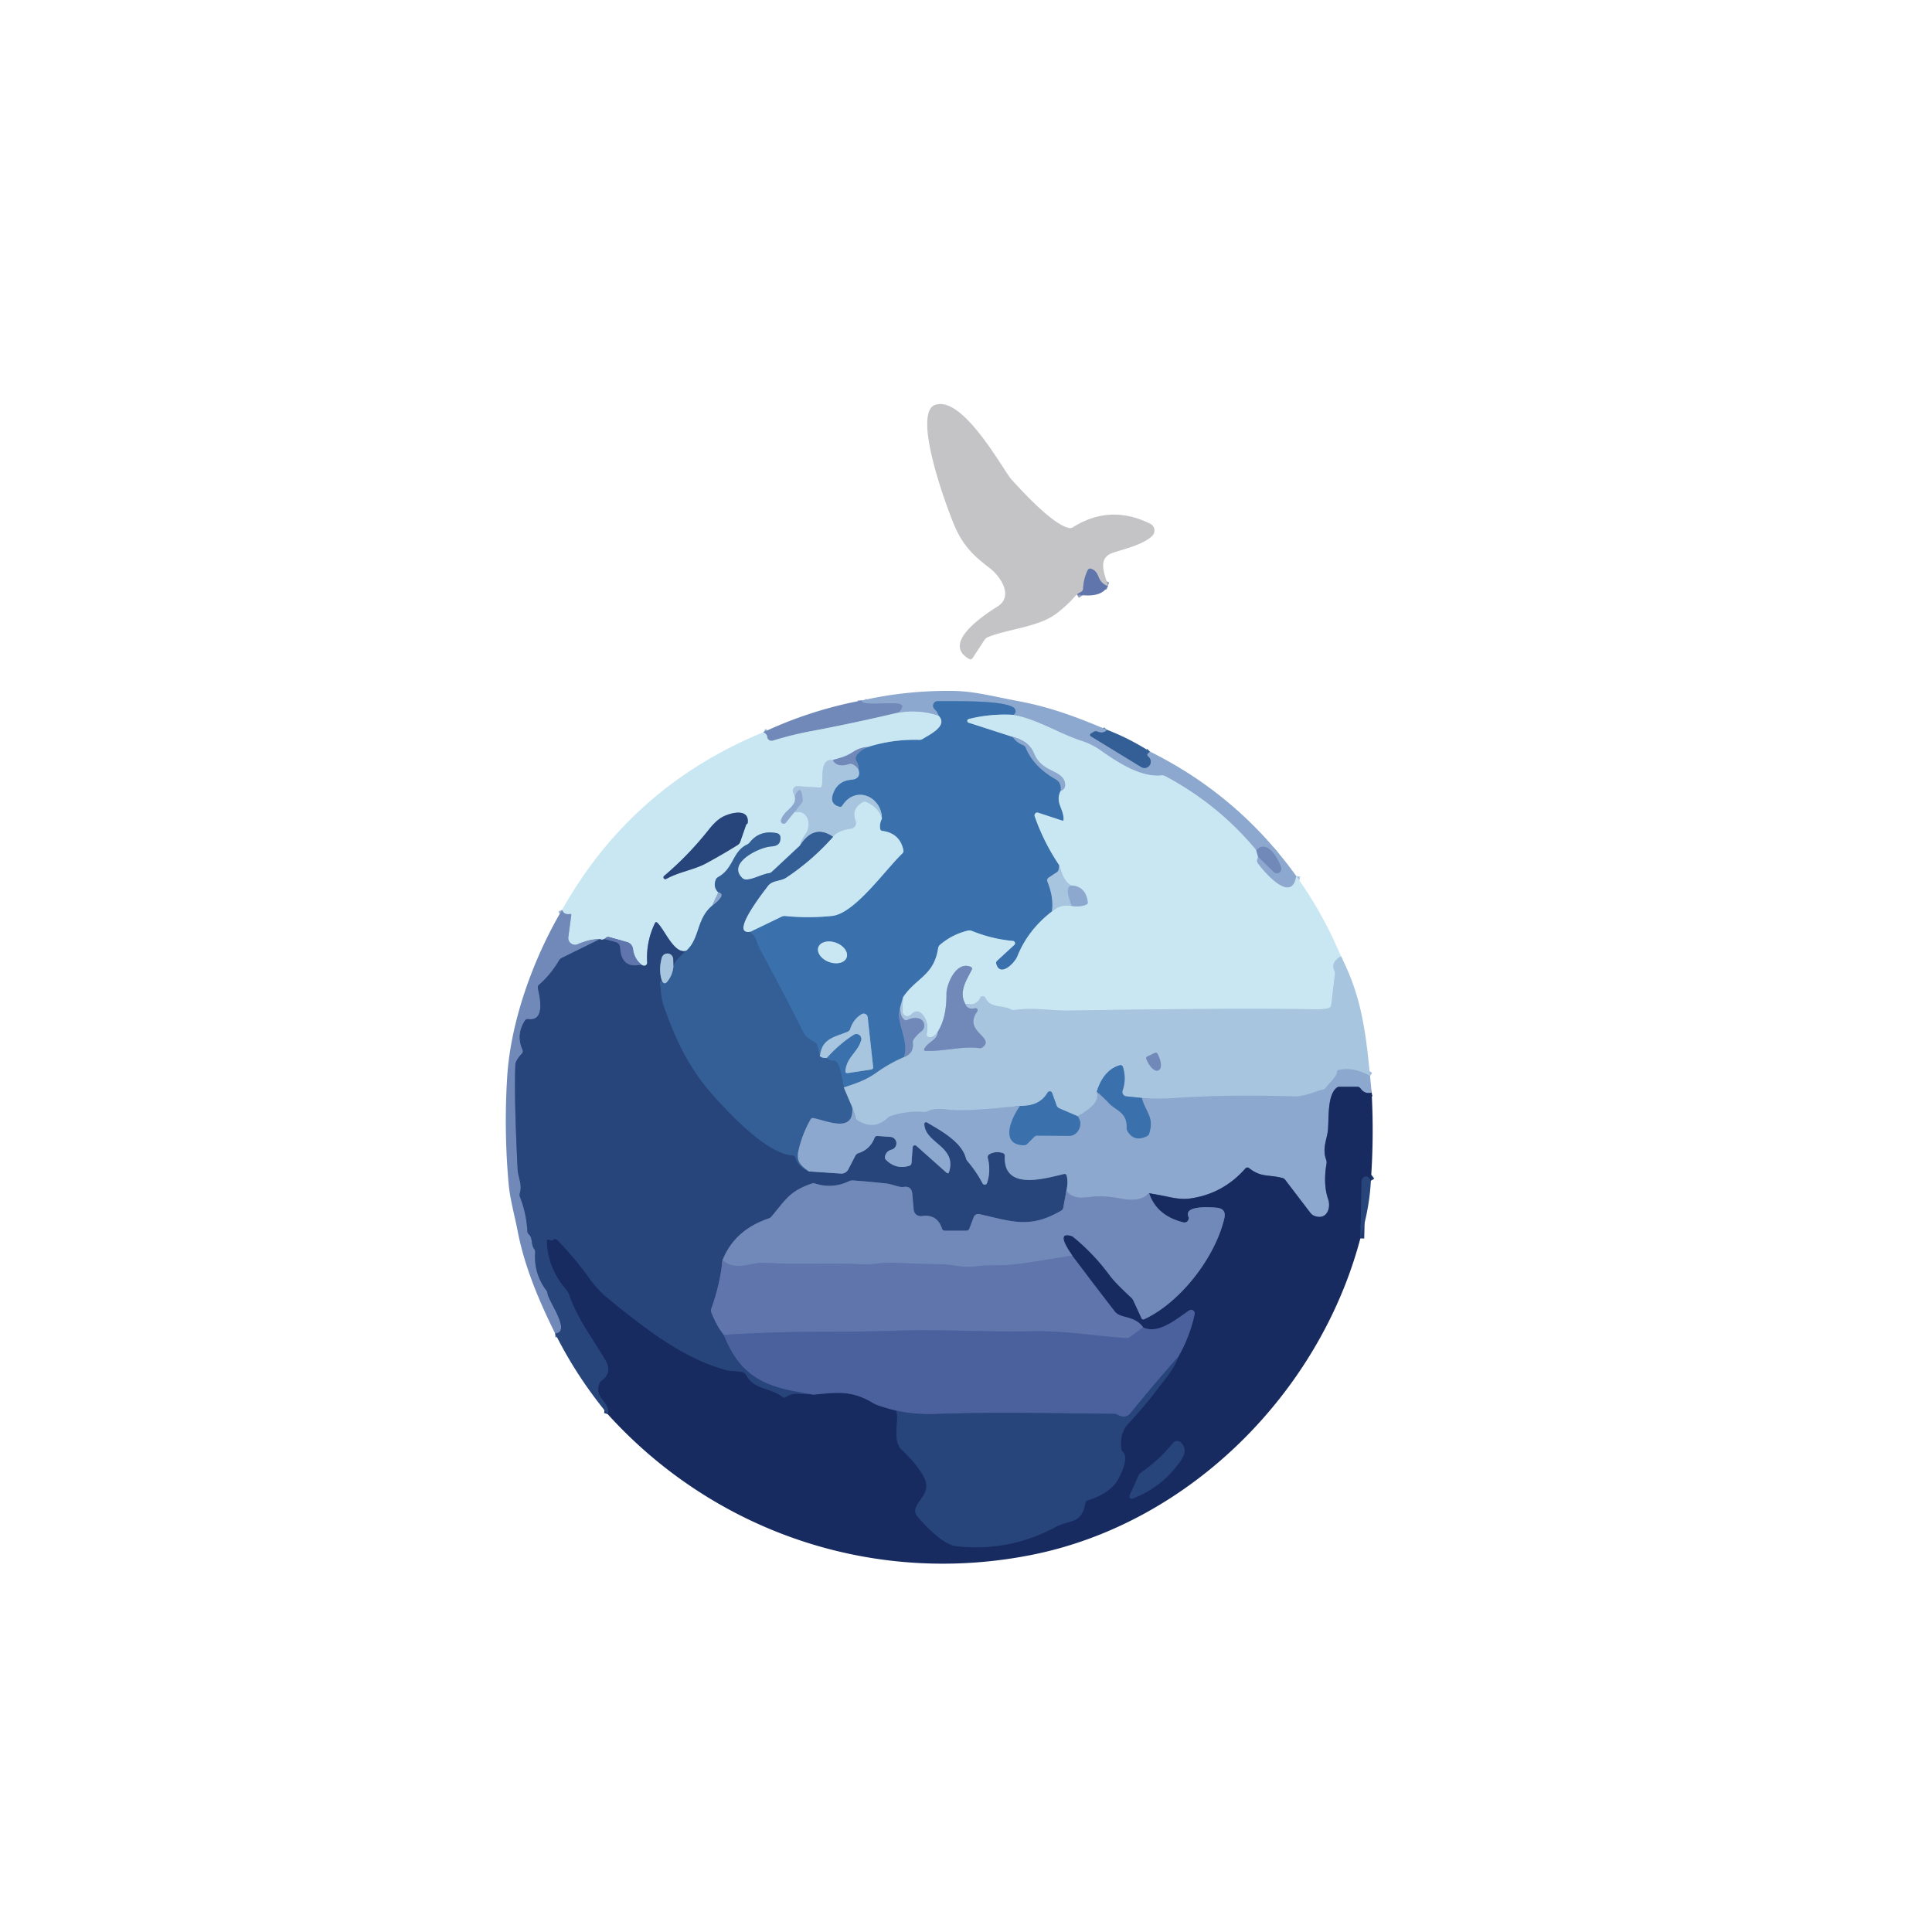 <?xml version="1.0" encoding="UTF-8" standalone="no"?>
<!DOCTYPE svg PUBLIC "-//W3C//DTD SVG 1.1//EN" "http://www.w3.org/Graphics/SVG/1.1/DTD/svg11.dtd">
<svg xmlns="http://www.w3.org/2000/svg" version="1.1" viewBox="0.00 0.00 500.00 500.00">
<g stroke-width="2.00" fill="none" stroke-linecap="butt">
<path stroke="#929db9" vector-effect="non-scaling-stroke" d="
  M 286.72 151.68
  C 283.58 150.54 284.89 148.07 282.36 147.19
  A 0.71 0.70 -67.9 0 0 281.50 147.56
  Q 280.41 149.84 280.31 152.35
  A 0.98 0.97 -13.9 0 1 279.82 153.16
  L 278.67 153.83"
/>
<path stroke="#6084b2" vector-effect="non-scaling-stroke" d="
  M 286.49 188.87
  Q 285.58 189.97 284.03 189.34
  Q 283.52 189.13 283.04 189.42
  L 282.45 189.77
  Q 281.75 190.19 282.44 190.62
  L 295.35 198.51
  A 1.63 1.62 83.2 0 0 297.34 195.97
  L 297.08 195.71
  Q 296.71 195.33 297.09 194.97
  L 297.59 194.50"
/>
<path stroke="#abc8e0" vector-effect="non-scaling-stroke" d="
  M 335.47 226.72
  C 334.36 233.96 327.32 225.96 325.49 223.38
  Q 325.21 222.99 325.34 222.54
  L 325.58 221.71"
/>
<path stroke="#7f99c4" vector-effect="non-scaling-stroke" d="
  M 325.58 221.71
  L 329.65 225.66
  A 1.16 1.16 0.0 0 0 331.56 224.45
  C 330.84 222.36 328.00 217.02 325.10 220.02"
/>
<path stroke="#abc8e0" vector-effect="non-scaling-stroke" d="
  M 325.10 220.02
  Q 315.32 208.20 301.54 200.86
  Q 301.10 200.63 300.60 200.68
  C 295.20 201.26 289.10 197.21 284.83 194.20
  Q 282.61 192.63 280.07 191.80
  C 273.80 189.76 268.75 186.25 262.22 185.00"
/>
<path stroke="#648dbd" vector-effect="non-scaling-stroke" d="
  M 262.22 185.00
  C 263.08 184.60 262.98 183.48 262.18 183.02
  C 258.89 181.15 246.96 181.53 242.69 181.46
  A 1.18 1.18 0.0 0 0 241.84 183.48
  Q 242.59 184.23 242.96 185.29"
/>
<path stroke="#abc8e0" vector-effect="non-scaling-stroke" d="
  M 242.96 185.29
  Q 238.24 183.60 232.45 184.44"
/>
<path stroke="#7f99c4" vector-effect="non-scaling-stroke" d="
  M 232.45 184.44
  Q 233.21 183.86 233.45 183.06
  Q 233.61 182.54 233.11 182.30
  C 231.26 181.42 223.01 182.93 223.00 181.28"
/>
<path stroke="#9db8d6" vector-effect="non-scaling-stroke" d="
  M 232.45 184.44
  C 224.86 186.20 217.92 187.73 209.64 189.28
  Q 205.06 190.14 200.01 191.68
  A 1.15 1.15 0.0 0 1 198.53 190.62
  Q 198.51 190.09 197.57 189.49"
/>
<path stroke="#9db8d6" vector-effect="non-scaling-stroke" d="
  M 325.10 220.02
  L 325.58 221.71"
/>
<path stroke="#b8d6e9" vector-effect="non-scaling-stroke" d="
  M 347.03 247.47
  Q 344.35 249.05 345.32 251.17
  Q 345.53 251.63 345.47 252.12
  L 344.50 260.16
  A 0.83 0.82 -6.3 0 1 343.95 260.84
  Q 342.81 261.24 340.50 261.20
  Q 318.04 260.85 276.50 261.53
  C 272.57 261.60 267.38 260.67 262.57 261.38
  A 1.60 1.60 0.0 0 1 261.62 261.22
  C 259.27 260.04 256.33 260.99 255.03 258.25
  A 0.76 0.76 0.0 0 0 253.65 258.26
  Q 252.64 260.43 249.80 259.77"
/>
<path stroke="#9db8d6" vector-effect="non-scaling-stroke" d="
  M 249.80 259.77
  C 248.08 256.64 250.14 253.69 251.49 250.98
  Q 251.75 250.45 251.22 250.22
  C 247.44 248.60 244.92 254.76 244.94 257.23
  Q 244.99 263.35 242.72 266.95"
/>
<path stroke="#b8d6e9" vector-effect="non-scaling-stroke" d="
  M 242.72 266.95
  Q 241.56 268.85 240.21 268.33
  A 0.63 0.62 -73.3 0 1 239.83 267.61
  Q 240.35 265.29 239.27 263.28
  C 238.47 261.79 237.06 261.12 235.80 262.55
  A 1.31 1.31 0.0 0 1 233.51 261.61
  L 233.68 258.14"
/>
<path stroke="#b8d6e9" vector-effect="non-scaling-stroke" d="
  M 272.24 235.89
  Q 274.28 234.01 277.29 234.44"
/>
<path stroke="#abc8e0" vector-effect="non-scaling-stroke" d="
  M 277.29 234.44
  Q 279.34 234.83 281.08 234.14
  Q 281.58 233.94 281.51 233.41
  Q 280.94 229.28 277.15 229.16"
/>
<path stroke="#b8d6e9" vector-effect="non-scaling-stroke" d="
  M 277.15 229.16
  Q 275.18 227.92 274.13 223.91"
/>
<path stroke="#abc8e0" vector-effect="non-scaling-stroke" d="
  M 274.50 204.69
  Q 275.82 204.10 275.64 202.82
  C 275.13 199.09 269.61 200.05 267.66 195.07
  Q 266.40 191.84 262.12 190.72"
/>
<path stroke="#82accf" vector-effect="non-scaling-stroke" d="
  M 262.22 185.00
  Q 256.28 184.68 250.72 186.08
  A 0.49 0.49 0.0 0 0 250.69 187.03
  L 262.12 190.72"
/>
<path stroke="#648dbd" vector-effect="non-scaling-stroke" d="
  M 262.12 190.72
  Q 262.97 192.09 264.79 192.85
  A 1.26 1.26 0.0 0 1 265.47 193.53
  Q 267.50 198.41 273.22 201.69
  Q 274.78 202.58 274.50 204.69"
/>
<path stroke="#82accf" vector-effect="non-scaling-stroke" d="
  M 274.50 204.69
  C 272.98 207.67 275.34 209.29 275.25 212.12
  Q 275.23 212.48 274.89 212.37
  L 268.68 210.33
  A 0.72 0.72 0.0 0 0 267.78 211.25
  Q 270.13 217.99 274.13 223.91"
/>
<path stroke="#719bc6" vector-effect="non-scaling-stroke" d="
  M 274.13 223.91
  L 274.00 224.93
  Q 273.94 225.45 273.50 225.74
  L 271.38 227.15
  A 0.82 0.82 0.0 0 0 271.07 228.14
  Q 272.77 232.34 272.24 235.89"
/>
<path stroke="#82accf" vector-effect="non-scaling-stroke" d="
  M 272.24 235.89
  Q 266.06 240.66 263.33 247.41
  C 262.49 249.49 258.76 252.92 257.82 249.44
  Q 257.69 248.96 258.06 248.62
  L 262.49 244.55
  A 0.60 0.59 -63.4 0 0 262.15 243.52
  Q 256.66 243.01 251.57 240.94
  A 1.85 1.80 49.0 0 0 250.47 240.85
  Q 246.44 241.83 243.29 244.50
  A 1.49 1.46 -16.5 0 0 242.79 245.40
  C 241.67 252.60 237.11 252.99 233.68 258.14"
/>
<path stroke="#719bc6" vector-effect="non-scaling-stroke" d="
  M 233.68 258.14
  L 232.96 260.76"
/>
<path stroke="#567db3" vector-effect="non-scaling-stroke" d="
  M 232.96 260.76
  C 231.69 264.81 235.27 268.64 234.03 273.55"
/>
<path stroke="#719bc6" vector-effect="non-scaling-stroke" d="
  M 234.03 273.55
  Q 230.24 275.17 226.87 277.58
  C 223.98 279.64 221.57 280.36 218.38 281.44"
/>
<path stroke="#3768a1" vector-effect="non-scaling-stroke" d="
  M 218.38 281.44
  C 218.11 280.27 217.39 274.20 215.81 274.50
  Q 215.31 274.59 214.87 274.33
  L 213.98 273.79"
/>
<path stroke="#719bc6" vector-effect="non-scaling-stroke" d="
  M 213.98 273.79
  Q 217.28 270.10 220.96 267.79
  A 1.28 1.28 0.0 0 1 222.87 269.23
  C 221.95 272.42 219.18 273.50 218.80 277.10
  Q 218.72 277.81 219.43 277.71
  L 225.46 276.79
  A 0.60 0.59 -7.4 0 0 225.97 276.13
  L 224.55 263.25
  A 1.04 1.04 0.0 0 0 222.97 262.48
  Q 220.81 263.83 220.07 266.24
  Q 219.90 266.77 219.39 267.00
  C 216.09 268.41 212.70 268.68 212.18 273.33"
/>
<path stroke="#3768a1" vector-effect="non-scaling-stroke" d="
  M 212.18 273.33
  L 211.50 270.53
  Q 211.38 270.03 210.92 269.78
  Q 208.58 268.49 208.05 267.44
  Q 202.51 256.43 196.62 245.60
  Q 196.31 245.03 195.67 243.26
  Q 195.13 241.75 194.18 241.14"
/>
<path stroke="#82accf" vector-effect="non-scaling-stroke" d="
  M 194.18 241.14
  L 202.30 237.22
  A 1.76 1.73 34.7 0 1 203.23 237.06
  Q 209.26 237.67 215.32 237.04
  C 221.21 236.44 229.12 225.05 233.55 220.85
  A 0.89 0.88 62.7 0 0 233.80 220.05
  Q 232.89 215.65 228.39 215.05
  Q 227.88 214.98 227.79 214.49
  Q 227.55 213.29 228.23 211.88"
/>
<path stroke="#719bc6" vector-effect="non-scaling-stroke" d="
  M 228.23 211.88
  C 228.18 206.09 221.41 203.14 217.98 208.51
  Q 217.73 208.90 217.27 208.79
  C 215.47 208.32 214.96 207.19 215.60 205.40
  Q 216.78 202.12 220.24 201.80
  C 221.88 201.65 222.66 200.97 222.21 199.27"
/>
<path stroke="#567db3" vector-effect="non-scaling-stroke" d="
  M 222.21 199.27
  Q 222.26 198.08 221.58 196.82
  Q 221.33 196.34 221.54 195.84
  Q 222.21 194.26 224.58 193.32"
/>
<path stroke="#82accf" vector-effect="non-scaling-stroke" d="
  M 224.58 193.32
  Q 231.02 191.28 237.88 191.47
  A 1.61 1.60 -60.2 0 0 238.82 191.21
  C 240.42 190.19 245.41 187.89 242.96 185.29"
/>
<path stroke="#9db8d6" vector-effect="non-scaling-stroke" d="
  M 224.58 193.32
  Q 222.62 193.42 220.85 194.56
  C 218.89 195.82 217.58 196.10 215.50 196.70"
/>
<path stroke="#b8d6e9" vector-effect="non-scaling-stroke" d="
  M 215.50 196.70
  C 212.12 196.27 213.07 201.26 212.72 203.25
  Q 212.61 203.84 212.01 203.81
  L 206.41 203.47
  A 1.15 1.15 0.0 0 0 205.28 205.06
  L 205.68 206.02"
/>
<path stroke="#abc8e0" vector-effect="non-scaling-stroke" d="
  M 205.68 206.02
  C 206.34 208.84 202.90 209.54 202.12 212.26
  A 0.72 0.72 0.0 0 0 203.37 212.91
  L 205.57 210.20"
/>
<path stroke="#b8d6e9" vector-effect="non-scaling-stroke" d="
  M 205.57 210.20
  C 208.44 209.57 209.77 212.10 209.06 214.66
  C 208.70 215.98 207.41 217.13 207.07 218.80"
/>
<path stroke="#7ea3c4" vector-effect="non-scaling-stroke" d="
  M 207.07 218.80
  L 199.79 225.60
  Q 199.43 225.94 198.93 226.00
  C 197.09 226.22 193.40 228.42 192.19 227.31
  C 187.95 223.41 196.42 219.28 199.56 219.06
  C 201.20 218.94 202.03 218.40 201.97 216.70
  A 1.14 1.13 4.9 0 0 201.06 215.63
  Q 196.62 214.75 194.06 217.99
  Q 193.75 218.38 193.30 218.60
  C 189.51 220.41 189.92 224.74 185.86 226.99
  Q 185.40 227.25 185.22 227.74
  Q 184.54 229.57 185.88 230.93"
/>
<path stroke="#abc8e0" vector-effect="non-scaling-stroke" d="
  M 185.88 230.93
  L 184.34 234.36"
/>
<path stroke="#7ea3c4" vector-effect="non-scaling-stroke" d="
  M 184.34 234.36
  C 180.12 237.92 181.22 242.86 177.58 246.09"
/>
<path stroke="#7896b7" vector-effect="non-scaling-stroke" d="
  M 177.58 246.09
  C 174.46 246.96 172.08 240.69 170.14 238.83
  Q 169.73 238.43 169.48 238.95
  Q 167.16 243.79 167.49 249.10
  A 0.80 0.79 -13.3 0 1 167.00 249.89
  Q 166.56 250.06 165.97 249.64"
/>
<path stroke="#94aecf" vector-effect="non-scaling-stroke" d="
  M 165.97 249.64
  Q 164.12 248.05 163.83 245.59
  A 2.13 2.13 0.0 0 0 162.28 243.79
  L 157.70 242.54
  Q 157.23 242.41 156.84 242.70
  L 156.39 243.03"
/>
<path stroke="#7896b7" vector-effect="non-scaling-stroke" d="
  M 156.39 243.03
  Q 155.72 243.33 155.28 243.04"
/>
<path stroke="#9db8d6" vector-effect="non-scaling-stroke" d="
  M 155.28 243.04
  Q 152.30 243.09 149.53 244.35
  A 1.74 1.74 0.0 0 1 147.09 242.53
  L 147.84 236.87
  Q 147.89 236.47 147.49 236.54
  Q 145.98 236.81 145.45 235.49"
/>
<path stroke="#9ab7d7" vector-effect="non-scaling-stroke" d="
  M 277.15 229.16
  C 275.40 229.97 277.05 232.99 277.29 234.44"
/>
<path stroke="#9ab7d7" vector-effect="non-scaling-stroke" d="
  M 354.57 278.49
  Q 350.48 276.09 346.48 276.90
  Q 345.94 277.01 346.01 277.57
  C 346.11 278.33 343.66 280.75 343.14 281.47
  A 1.37 1.33 -78.6 0 1 342.38 281.99
  C 339.77 282.65 337.54 283.83 334.82 283.75
  Q 318.39 283.23 304.57 284.14
  Q 299.16 284.50 295.54 284.15"
/>
<path stroke="#719bc6" vector-effect="non-scaling-stroke" d="
  M 295.54 284.15
  L 291.50 283.74
  A 1.15 1.14 12.5 0 1 290.53 282.23
  Q 291.56 279.25 290.61 276.14
  A 0.68 0.67 -16.4 0 0 289.77 275.69
  Q 285.57 276.94 283.84 282.54"
/>
<path stroke="#9ab7d7" vector-effect="non-scaling-stroke" d="
  M 283.84 282.54
  C 284.83 285.36 281.19 287.53 278.93 288.89"
/>
<path stroke="#719bc6" vector-effect="non-scaling-stroke" d="
  M 278.93 288.89
  L 274.18 286.86
  Q 273.62 286.62 273.41 286.04
  L 272.29 282.88
  A 0.65 0.65 0.0 0 0 271.11 282.77
  Q 269.04 286.35 264.01 286.19"
/>
<path stroke="#9ab7d7" vector-effect="non-scaling-stroke" d="
  M 264.01 286.19
  Q 249.22 287.78 245.31 287.17
  Q 242.02 286.66 240.04 287.60
  Q 239.59 287.81 239.09 287.77
  Q 234.72 287.45 230.55 288.81
  Q 230.10 288.95 229.76 289.28
  Q 226.25 292.61 222.01 290.01
  Q 221.62 289.77 221.48 289.33
  L 220.54 286.49"
/>
<path stroke="#8ca7cc" vector-effect="non-scaling-stroke" d="
  M 234.03 273.55
  Q 236.53 272.56 236.24 269.89
  A 1.40 1.39 60.5 0 1 236.51 268.90
  Q 237.36 267.75 238.45 266.91
  A 1.89 1.89 0.0 0 0 237.66 263.55
  Q 236.21 263.27 234.90 263.95
  A 0.83 0.83 0.0 0 1 233.96 263.84
  Q 232.94 262.91 232.96 260.76"
/>
<path stroke="#8ca7cc" vector-effect="non-scaling-stroke" d="
  M 242.72 266.95
  C 242.58 269.29 240.23 269.54 239.26 271.34
  Q 238.93 271.95 239.62 271.97
  C 244.38 272.11 249.56 270.63 253.39 271.26
  Q 253.92 271.34 254.33 271.01
  C 257.61 268.40 249.13 267.01 252.91 261.76
  A 0.54 0.53 11.1 0 0 252.35 260.93
  Q 250.36 261.41 249.80 259.77"
/>
<path stroke="#7ea3c4" vector-effect="non-scaling-stroke" d="
  M 194.18 241.14
  C 188.49 242.15 198.10 230.17 198.60 229.45
  C 199.81 227.69 201.91 228.16 203.49 227.11
  Q 210.25 222.61 215.59 216.57"
/>
<path stroke="#b8d6e9" vector-effect="non-scaling-stroke" d="
  M 228.23 211.88
  Q 227.33 208.93 224.18 207.59
  Q 223.68 207.38 223.22 207.66
  Q 220.29 209.38 221.47 212.46
  A 1.50 1.50 0.0 0 1 220.28 214.48
  Q 216.88 214.95 215.59 216.57"
/>
<path stroke="#6d92bb" vector-effect="non-scaling-stroke" d="
  M 215.59 216.57
  Q 210.64 213.18 207.07 218.80"
/>
<path stroke="#9ab7d7" vector-effect="non-scaling-stroke" d="
  M 205.57 210.20
  L 207.44 207.86
  Q 207.77 207.45 207.73 206.93
  Q 207.39 202.54 205.68 206.02"
/>
<path stroke="#6d92bb" vector-effect="non-scaling-stroke" d="
  M 212.18 273.33
  Q 212.88 273.91 213.98 273.79"
/>
<path stroke="#6d92bb" vector-effect="non-scaling-stroke" d="
  M 218.38 281.44
  L 220.54 286.49"
/>
<path stroke="#6084b2" vector-effect="non-scaling-stroke" d="
  M 220.54 286.49
  C 221.19 293.50 213.96 290.01 210.52 289.37
  Q 210.02 289.27 209.77 289.72
  Q 207.54 293.66 206.60 298.02
  C 206.03 300.67 207.33 301.74 209.30 303.16"
/>
<path stroke="#2d5289" vector-effect="non-scaling-stroke" d="
  M 209.30 303.16
  Q 206.64 302.11 205.80 299.61
  A 0.84 0.82 82.4 0 0 205.08 299.05
  C 198.64 298.57 189.62 289.19 184.41 283.35
  C 178.25 276.46 174.78 268.91 171.78 260.46
  C 171.01 258.27 171.07 256.58 170.79 254.33
  Q 170.75 254.02 171.06 254.00
  L 171.35 253.99"
/>
<path stroke="#6d92bb" vector-effect="non-scaling-stroke" d="
  M 171.35 253.99
  L 171.65 254.29
  A 0.57 0.57 0.0 0 0 172.47 254.28
  Q 174.00 252.62 174.27 250.19"
/>
<path stroke="#2d5289" vector-effect="non-scaling-stroke" d="
  M 174.27 250.19
  Q 175.01 248.05 177.58 246.09"
/>
<path stroke="#6084b2" vector-effect="non-scaling-stroke" d="
  M 184.34 234.36
  Q 188.13 231.44 185.88 230.93"
/>
<path stroke="#8ca7cc" vector-effect="non-scaling-stroke" d="
  M 222.21 199.27
  Q 221.65 198.25 220.66 197.82
  A 1.39 1.36 47.3 0 0 219.71 197.77
  Q 216.55 198.76 215.50 196.70"
/>
<path stroke="#6785ad" vector-effect="non-scaling-stroke" d="
  M 174.27 250.19
  L 174.22 248.21
  A 1.50 1.50 0.0 0 0 171.28 247.85
  Q 170.37 251.09 171.35 253.99"
/>
<path stroke="#5a76a5" vector-effect="non-scaling-stroke" d="
  M 209.30 303.16
  L 217.62 303.72
  A 2.02 2.01 15.2 0 0 219.54 302.63
  L 221.33 299.16
  Q 221.61 298.61 222.20 298.42
  Q 225.18 297.45 226.33 294.48
  Q 226.54 293.95 227.11 293.99
  L 230.44 294.23
  A 1.68 1.67 -50.3 0 1 230.74 297.52
  Q 229.35 297.90 229.04 299.29
  Q 228.92 299.81 229.31 300.19
  Q 231.91 302.75 235.34 301.70
  A 0.80 0.79 -6.5 0 0 235.90 301.00
  L 236.20 296.93
  A 0.58 0.57 23.3 0 1 237.16 296.55
  L 245.02 303.55
  A 0.35 0.35 0.0 0 0 245.58 303.40
  C 247.78 296.66 239.39 295.94 239.21 290.90
  A 0.45 0.45 0.0 0 1 239.89 290.49
  C 243.39 292.53 248.90 295.53 249.98 299.73
  A 2.18 2.16 17.0 0 0 250.43 300.57
  Q 252.67 303.19 254.29 306.25
  A 0.63 0.63 0.0 0 0 255.45 306.15
  Q 256.48 302.97 255.64 299.70
  A 0.88 0.87 69.0 0 1 256.07 298.71
  Q 257.70 297.81 259.53 298.41
  A 0.73 0.72 10.3 0 1 260.04 299.14
  C 259.57 308.35 270.54 304.94 275.33 303.84
  Q 275.91 303.71 276.06 304.27
  Q 276.48 305.85 275.99 308.11"
/>
<path stroke="#4c679a" vector-effect="non-scaling-stroke" d="
  M 275.99 308.11
  L 275.17 312.55
  Q 275.08 313.04 274.65 313.30
  C 266.55 318.06 261.97 316.12 253.46 314.22
  A 1.28 1.27 -73.4 0 0 251.98 315.03
  L 250.88 317.95
  Q 250.68 318.50 250.09 318.50
  L 244.55 318.50
  Q 243.95 318.50 243.77 317.93
  Q 242.54 314.14 238.54 314.72
  A 1.82 1.82 0.0 0 1 236.46 313.07
  L 236.10 308.99
  Q 235.92 306.86 233.81 307.18
  C 232.68 307.34 230.85 306.47 229.68 306.33
  Q 225.24 305.82 220.76 305.50
  A 2.24 2.16 -54.8 0 0 219.72 305.70
  Q 215.43 307.73 211.02 306.31
  A 1.54 1.53 -45.3 0 0 210.04 306.32
  C 204.33 308.29 203.35 310.46 199.70 314.80
  Q 199.37 315.19 198.89 315.35
  Q 190.06 318.35 186.97 326.19"
/>
<path stroke="#435d94" vector-effect="non-scaling-stroke" d="
  M 186.97 326.19
  Q 186.33 332.45 184.08 338.68
  Q 183.90 339.18 184.09 339.68
  Q 185.54 343.33 187.32 345.46"
/>
<path stroke="#39538d" vector-effect="non-scaling-stroke" d="
  M 187.32 345.46
  C 191.94 357.18 199.06 359.13 210.52 360.92"
/>
<path stroke="#1f386e" vector-effect="non-scaling-stroke" d="
  M 210.52 360.92
  L 206.27 360.74
  Q 205.75 360.72 205.23 360.82
  Q 204.21 361.02 203.37 361.59
  Q 202.91 361.90 202.48 361.55
  C 199.57 359.17 195.02 359.71 193.04 355.83
  A 1.26 1.26 0.0 0 0 192.26 355.19
  C 190.79 354.77 189.22 354.97 187.89 354.61
  C 176.79 351.57 166.97 343.94 157.04 335.80
  Q 154.65 333.84 152.44 330.76
  Q 148.72 325.56 144.20 320.93
  Q 143.76 320.48 143.24 320.84
  Q 142.69 321.22 142.26 320.95
  Q 141.52 320.49 141.55 321.37
  Q 141.84 328.19 146.28 333.39
  Q 147.08 334.33 147.43 335.36
  C 149.47 341.40 153.69 346.72 156.84 352.28
  C 157.95 354.23 157.53 356.10 155.74 357.28
  Q 155.37 357.53 155.19 357.95
  C 153.53 361.90 158.27 362.90 157.27 365.98"
/>
<path stroke="#435d94" vector-effect="non-scaling-stroke" d="
  M 156.39 243.03
  L 159.21 243.75
  Q 160.44 244.06 160.51 245.32
  Q 160.82 250.77 165.97 249.64"
/>
<path stroke="#4c679a" vector-effect="non-scaling-stroke" d="
  M 155.28 243.04
  L 145.41 247.90
  Q 144.92 248.14 144.65 248.61
  Q 142.57 252.17 139.48 254.89
  A 0.86 0.86 0.0 0 0 139.20 255.71
  C 139.66 258.00 141.24 264.34 136.69 263.75
  Q 136.14 263.68 135.85 264.14
  Q 133.51 267.76 135.24 271.71
  Q 135.46 272.21 135.09 272.62
  Q 133.42 274.49 133.38 275.49
  Q 133.02 283.79 133.97 302.73
  C 134.07 304.68 135.21 306.47 134.53 308.84
  Q 134.39 309.32 134.58 309.78
  Q 136.24 314.06 136.49 318.68
  Q 136.52 319.14 136.87 319.45
  C 137.93 320.40 137.35 321.98 138.26 323.27
  Q 138.53 323.66 138.50 324.14
  Q 138.12 329.57 141.35 333.90
  Q 141.64 334.28 141.69 334.75
  C 141.93 336.78 147.97 344.77 143.67 345.10"
/>
<path stroke="#648dbd" vector-effect="non-scaling-stroke" d="
  M 295.54 284.15
  C 296.53 287.90 298.75 288.97 297.47 293.30
  A 1.30 1.28 -5.1 0 1 296.81 294.08
  Q 293.66 295.62 291.88 292.95
  Q 291.54 292.46 291.56 291.86
  C 291.64 287.81 288.96 287.60 286.93 285.48
  Q 285.38 283.86 283.84 282.54"
/>
<path stroke="#526a97" vector-effect="non-scaling-stroke" d="
  M 354.98 282.77
  Q 353.19 283.23 352.12 281.71
  A 1.07 1.07 0.0 0 0 351.24 281.25
  L 346.64 281.25
  Q 346.24 281.25 345.92 281.51
  C 343.61 283.41 343.91 288.55 343.70 292.13
  C 343.56 294.63 342.07 297.08 343.22 300.17
  Q 343.39 300.64 343.31 301.14
  C 342.78 304.11 342.72 307.45 343.72 310.34
  C 344.51 312.59 343.41 315.84 340.22 314.69
  Q 339.56 314.45 339.13 313.89
  L 332.59 305.32
  Q 332.34 304.99 331.95 304.88
  C 328.37 303.91 326.44 304.82 323.25 302.30
  A 0.69 0.68 -50.3 0 0 322.31 302.39
  Q 316.48 309.02 307.89 310.18
  Q 305.73 310.47 302.63 309.80
  Q 300.15 309.27 297.39 308.81"
/>
<path stroke="#7f99c4" vector-effect="non-scaling-stroke" d="
  M 297.39 308.81
  Q 295.12 311.19 290.06 310.20
  Q 285.82 309.37 282.44 309.75
  Q 279.87 310.04 279.04 309.91
  Q 276.83 309.54 275.99 308.11"
/>
<path stroke="#648dbd" vector-effect="non-scaling-stroke" d="
  M 264.01 286.19
  C 262.11 288.76 258.36 296.22 264.96 296.38
  A 1.25 1.23 22.7 0 0 265.86 296.02
  L 267.66 294.21
  A 1.17 1.13 -66.2 0 1 268.46 293.88
  L 276.76 293.95
  A 3.27 2.77 -87.1 0 0 279.59 290.93
  Q 279.65 290.07 278.93 288.89"
/>
<path stroke="#1f386e" vector-effect="non-scaling-stroke" d="
  M 354.78 305.57
  Q 353.69 303.69 352.64 304.98
  A 1.24 1.22 65.1 0 0 352.38 305.71
  L 352.06 320.50"
/>
<path stroke="#31467f" vector-effect="non-scaling-stroke" d="
  M 210.52 360.92
  C 216.84 360.35 220.41 359.75 226.07 363.17
  Q 227.27 363.89 232.04 365.10"
/>
<path stroke="#1f386e" vector-effect="non-scaling-stroke" d="
  M 232.04 365.10
  C 232.65 368.16 230.87 372.83 233.35 375.18
  Q 237.76 379.37 239.32 382.70
  C 241.47 387.31 234.70 389.44 237.58 392.66
  C 239.59 394.90 244.02 399.79 247.58 400.17
  Q 261.19 401.62 273.20 395.18
  C 276.85 393.22 279.98 394.52 280.88 388.97
  A 0.89 0.88 86.3 0 1 281.49 388.27
  Q 286.20 386.84 288.54 384.06
  C 289.78 382.59 292.31 377.27 290.61 375.80
  A 1.19 1.17 17.1 0 1 290.22 375.08
  Q 289.65 370.99 291.96 368.49
  Q 296.64 363.42 299.27 359.85
  C 301.06 357.43 303.67 354.68 304.95 351.12"
/>
<path stroke="#31467f" vector-effect="non-scaling-stroke" d="
  M 304.95 351.12
  Q 307.97 345.80 309.17 340.09
  A 0.92 0.92 0.0 0 0 307.75 339.14
  C 304.58 341.28 299.74 345.47 295.83 343.52"
/>
<path stroke="#3b5086" vector-effect="non-scaling-stroke" d="
  M 295.83 343.52
  C 293.67 340.38 289.98 341.31 288.54 339.46
  Q 282.33 331.44 277.48 324.94"
/>
<path stroke="#445a8d" vector-effect="non-scaling-stroke" d="
  M 277.48 324.94
  C 276.74 323.73 273.05 318.67 277.18 319.84
  A 1.74 1.51 68.7 0 1 277.79 320.16
  Q 283.05 324.44 287.19 330.06
  Q 288.59 331.97 292.74 335.81
  A 2.63 2.62 -80.7 0 1 293.36 336.68
  L 295.40 341.11
  Q 295.64 341.64 296.16 341.40
  C 305.39 337.11 314.42 325.58 316.85 315.34
  Q 317.45 312.78 314.84 312.55
  C 313.78 312.45 306.28 311.81 307.55 314.86
  A 1.11 1.10 -4.2 0 1 306.26 316.35
  Q 299.34 314.62 297.39 308.81"
/>
<path stroke="#687fb3" vector-effect="non-scaling-stroke" d="
  M 277.48 324.94
  Q 265.60 326.91 262.50 327.24
  C 259.13 327.61 256.05 327.24 252.07 327.77
  C 249.34 328.13 246.35 327.26 243.99 327.21
  Q 237.26 327.07 230.53 326.78
  C 228.27 326.68 225.83 327.35 223.39 327.21
  C 214.94 326.74 206.62 327.35 198.14 326.83
  C 193.96 326.58 190.86 329.17 186.97 326.19"
/>
<path stroke="#39538d" vector-effect="non-scaling-stroke" d="
  M 304.95 351.12
  Q 298.57 358.33 292.63 365.66
  Q 291.31 367.29 289.21 366.14
  Q 288.78 365.90 288.29 365.90
  C 272.84 365.78 257.31 365.39 241.90 365.95
  Q 236.95 366.13 232.04 365.10"
/>
<path stroke="#556ba5" vector-effect="non-scaling-stroke" d="
  M 295.83 343.52
  L 292.45 346.01
  Q 292.03 346.32 291.50 346.29
  C 284.27 345.89 275.90 344.34 267.09 344.54
  C 255.07 344.80 243.30 343.96 231.34 344.40
  C 224.85 344.63 217.09 344.67 211.50 344.67
  Q 199.52 344.69 187.32 345.46"
/>
<path stroke="#82accf" vector-effect="non-scaling-stroke" d="
  M 219.098 247.82
  A 3.89 2.65 20.3 0 0 216.369 243.985
  A 3.89 2.65 20.3 0 0 211.802 245.12
  A 3.89 2.65 20.3 0 0 214.531 248.955
  A 3.89 2.65 20.3 0 0 219.098 247.82"
/>
<path stroke="#7896b7" vector-effect="non-scaling-stroke" d="
  M 193.32 213.23
  Q 193.48 213.14 193.50 212.98
  C 193.99 208.92 188.74 210.39 186.75 211.56
  Q 185.21 212.47 183.45 214.69
  Q 178.18 221.35 171.86 226.70
  A 0.48 0.48 0.0 0 0 172.40 227.48
  C 175.79 225.61 179.59 225.13 182.70 223.45
  Q 186.87 221.20 190.90 218.69
  A 1.68 1.64 -6.9 0 0 191.58 217.84
  L 193.08 213.51
  Q 193.14 213.32 193.32 213.23"
/>
<path stroke="#8ca7cc" vector-effect="non-scaling-stroke" d="
  M 298.89 272.49
  L 296.92 273.42
  A 0.52 0.52 0.0 0 0 296.67 274.11
  L 296.89 274.58
  A 3.40 1.47 64.7 0 0 299.67 277.03
  L 299.93 276.91
  A 3.40 1.47 64.7 0 0 299.80 273.21
  L 299.58 272.74
  A 0.52 0.52 0.0 0 0 298.89 272.49"
/>
<path stroke="#1f386e" vector-effect="non-scaling-stroke" d="
  M 305.74 373.45
  A 1.42 1.42 0.0 0 0 303.55 373.47
  Q 299.98 377.88 295.30 381.10
  Q 294.85 381.41 294.63 381.91
  L 292.35 387.03
  A 0.60 0.60 0.0 0 0 293.11 387.83
  Q 299.85 385.26 304.21 379.79
  C 305.88 377.68 307.64 375.68 305.74 373.45"
/>
</g>
<path fill="#c4c4c6" d="
  M 286.72 151.68
  C 283.58 150.54 284.89 148.07 282.36 147.19
  A 0.71 0.70 -67.9 0 0 281.50 147.56
  Q 280.41 149.84 280.31 152.35
  A 0.98 0.97 -13.9 0 1 279.82 153.16
  L 278.67 153.83
  Q 276.26 156.64 273.36 158.82
  C 268.75 162.28 260.98 162.76 255.69 164.87
  Q 255.14 165.09 254.81 165.58
  L 251.69 170.34
  A 0.63 0.63 0.0 0 1 250.85 170.55
  C 243.44 166.45 254.84 159.07 258.19 156.94
  C 262.47 154.21 258.76 149.03 256.18 147.06
  C 252.10 143.95 249.41 141.39 247.25 136.57
  C 245.21 132.02 235.85 106.83 242.06 104.77
  C 249.33 102.35 259.71 121.86 261.83 124.17
  C 265.37 128.03 272.53 135.73 276.65 136.64
  Q 277.18 136.76 277.64 136.47
  Q 287.32 130.39 297.69 135.55
  A 1.96 1.95 -53.8 0 1 298.17 138.71
  C 295.81 140.98 291.14 142.01 288.02 143.06
  C 283.63 144.54 286.18 149.03 286.72 151.68
  Z"
/>
<path fill="#5f75ac" d="
  M 286.72 151.68
  Q 284.96 154.92 278.67 153.83
  L 279.82 153.16
  A 0.98 0.97 -13.9 0 0 280.31 152.35
  Q 280.41 149.84 281.50 147.56
  A 0.71 0.70 -67.9 0 1 282.36 147.19
  C 284.89 148.07 283.58 150.54 286.72 151.68
  Z"
/>
<path fill="#8da8ce" d="
  M 286.49 188.87
  Q 285.58 189.97 284.03 189.34
  Q 283.52 189.13 283.04 189.42
  L 282.45 189.77
  Q 281.75 190.19 282.44 190.62
  L 295.35 198.51
  A 1.63 1.62 83.2 0 0 297.34 195.97
  L 297.08 195.71
  Q 296.71 195.33 297.09 194.97
  L 297.59 194.50
  Q 320.45 205.82 335.47 226.72
  C 334.36 233.96 327.32 225.96 325.49 223.38
  Q 325.21 222.99 325.34 222.54
  L 325.58 221.71
  L 329.65 225.66
  A 1.16 1.16 0.0 0 0 331.56 224.45
  C 330.84 222.36 328.00 217.02 325.10 220.02
  Q 315.32 208.20 301.54 200.86
  Q 301.10 200.63 300.60 200.68
  C 295.20 201.26 289.10 197.21 284.83 194.20
  Q 282.61 192.63 280.07 191.80
  C 273.80 189.76 268.75 186.25 262.22 185.00
  C 263.08 184.60 262.98 183.48 262.18 183.02
  C 258.89 181.15 246.96 181.53 242.69 181.46
  A 1.18 1.18 0.0 0 0 241.84 183.48
  Q 242.59 184.23 242.96 185.29
  Q 238.24 183.60 232.45 184.44
  Q 233.21 183.86 233.45 183.06
  Q 233.61 182.54 233.11 182.30
  C 231.26 181.42 223.01 182.93 223.00 181.28
  Q 234.80 178.62 246.86 178.81
  C 252.23 178.89 257.76 180.38 263.24 181.39
  C 271.86 182.98 278.77 185.62 286.49 188.87
  Z"
/>
<path fill="#7189b9" d="
  M 223.00 181.28
  C 223.01 182.93 231.26 181.42 233.11 182.30
  Q 233.61 182.54 233.45 183.06
  Q 233.21 183.86 232.45 184.44
  C 224.86 186.20 217.92 187.73 209.64 189.28
  Q 205.06 190.14 200.01 191.68
  A 1.15 1.15 0.0 0 1 198.53 190.62
  Q 198.51 190.09 197.57 189.49
  Q 209.66 183.81 223.00 181.28
  Z"
/>
<path fill="#3a71ac" d="
  M 262.22 185.00
  Q 256.28 184.68 250.72 186.08
  A 0.49 0.49 0.0 0 0 250.69 187.03
  L 262.12 190.72
  Q 262.97 192.09 264.79 192.85
  A 1.26 1.26 0.0 0 1 265.47 193.53
  Q 267.50 198.41 273.22 201.69
  Q 274.78 202.58 274.50 204.69
  C 272.98 207.67 275.34 209.29 275.25 212.12
  Q 275.23 212.48 274.89 212.37
  L 268.68 210.33
  A 0.72 0.72 0.0 0 0 267.78 211.25
  Q 270.13 217.99 274.13 223.91
  L 274.00 224.93
  Q 273.94 225.45 273.50 225.74
  L 271.38 227.15
  A 0.82 0.82 0.0 0 0 271.07 228.14
  Q 272.77 232.34 272.24 235.89
  Q 266.06 240.66 263.33 247.41
  C 262.49 249.49 258.76 252.92 257.82 249.44
  Q 257.69 248.96 258.06 248.62
  L 262.49 244.55
  A 0.60 0.59 -63.4 0 0 262.15 243.52
  Q 256.66 243.01 251.57 240.94
  A 1.85 1.80 49.0 0 0 250.47 240.85
  Q 246.44 241.83 243.29 244.50
  A 1.49 1.46 -16.5 0 0 242.79 245.40
  C 241.67 252.60 237.11 252.99 233.68 258.14
  L 232.96 260.76
  C 231.69 264.81 235.27 268.64 234.03 273.55
  Q 230.24 275.17 226.87 277.58
  C 223.98 279.64 221.57 280.36 218.38 281.44
  C 218.11 280.27 217.39 274.20 215.81 274.50
  Q 215.31 274.59 214.87 274.33
  L 213.98 273.79
  Q 217.28 270.10 220.96 267.79
  A 1.28 1.28 0.0 0 1 222.87 269.23
  C 221.95 272.42 219.18 273.50 218.80 277.10
  Q 218.72 277.81 219.43 277.71
  L 225.46 276.79
  A 0.60 0.59 -7.4 0 0 225.97 276.13
  L 224.55 263.25
  A 1.04 1.04 0.0 0 0 222.97 262.48
  Q 220.81 263.83 220.07 266.24
  Q 219.90 266.77 219.39 267.00
  C 216.09 268.41 212.70 268.68 212.18 273.33
  L 211.50 270.53
  Q 211.38 270.03 210.92 269.78
  Q 208.58 268.49 208.05 267.44
  Q 202.51 256.43 196.62 245.60
  Q 196.31 245.03 195.67 243.26
  Q 195.13 241.75 194.18 241.14
  L 202.30 237.22
  A 1.76 1.73 34.7 0 1 203.23 237.06
  Q 209.26 237.67 215.32 237.04
  C 221.21 236.44 229.12 225.05 233.55 220.85
  A 0.89 0.88 62.7 0 0 233.80 220.05
  Q 232.89 215.65 228.39 215.05
  Q 227.88 214.98 227.79 214.49
  Q 227.55 213.29 228.23 211.88
  C 228.18 206.09 221.41 203.14 217.98 208.51
  Q 217.73 208.90 217.27 208.79
  C 215.47 208.32 214.96 207.19 215.60 205.40
  Q 216.78 202.12 220.24 201.80
  C 221.88 201.65 222.66 200.97 222.21 199.27
  Q 222.26 198.08 221.58 196.82
  Q 221.33 196.34 221.54 195.84
  Q 222.21 194.26 224.58 193.32
  Q 231.02 191.28 237.88 191.47
  A 1.61 1.60 -60.2 0 0 238.82 191.21
  C 240.42 190.19 245.41 187.89 242.96 185.29
  Q 242.59 184.23 241.84 183.48
  A 1.18 1.18 0.0 0 1 242.69 181.46
  C 246.96 181.53 258.89 181.15 262.18 183.02
  C 262.98 183.48 263.08 184.60 262.22 185.00
  Z
  M 219.098 247.82
  A 3.89 2.65 20.3 0 0 216.369 243.985
  A 3.89 2.65 20.3 0 0 211.802 245.12
  A 3.89 2.65 20.3 0 0 214.531 248.955
  A 3.89 2.65 20.3 0 0 219.098 247.82
  Z"
/>
<path fill="#c9e7f2" d="
  M 242.96 185.29
  C 245.41 187.89 240.42 190.19 238.82 191.21
  A 1.61 1.60 -60.2 0 1 237.88 191.47
  Q 231.02 191.28 224.58 193.32
  Q 222.62 193.42 220.85 194.56
  C 218.89 195.82 217.58 196.10 215.50 196.70
  C 212.12 196.27 213.07 201.26 212.72 203.25
  Q 212.61 203.84 212.01 203.81
  L 206.41 203.47
  A 1.15 1.15 0.0 0 0 205.28 205.06
  L 205.68 206.02
  C 206.34 208.84 202.90 209.54 202.12 212.26
  A 0.72 0.72 0.0 0 0 203.37 212.91
  L 205.57 210.20
  C 208.44 209.57 209.77 212.10 209.06 214.66
  C 208.70 215.98 207.41 217.13 207.07 218.80
  L 199.79 225.60
  Q 199.43 225.94 198.93 226.00
  C 197.09 226.22 193.40 228.42 192.19 227.31
  C 187.95 223.41 196.42 219.28 199.56 219.06
  C 201.20 218.94 202.03 218.40 201.97 216.70
  A 1.14 1.13 4.9 0 0 201.06 215.63
  Q 196.62 214.75 194.06 217.99
  Q 193.75 218.38 193.30 218.60
  C 189.51 220.41 189.92 224.74 185.86 226.99
  Q 185.40 227.25 185.22 227.74
  Q 184.54 229.57 185.88 230.93
  L 184.34 234.36
  C 180.12 237.92 181.22 242.86 177.58 246.09
  C 174.46 246.96 172.08 240.69 170.14 238.83
  Q 169.73 238.43 169.48 238.95
  Q 167.16 243.79 167.49 249.10
  A 0.80 0.79 -13.3 0 1 167.00 249.89
  Q 166.56 250.06 165.97 249.64
  Q 164.12 248.05 163.83 245.59
  A 2.13 2.13 0.0 0 0 162.28 243.79
  L 157.70 242.54
  Q 157.23 242.41 156.84 242.70
  L 156.39 243.03
  Q 155.72 243.33 155.28 243.04
  Q 152.30 243.09 149.53 244.35
  A 1.74 1.74 0.0 0 1 147.09 242.53
  L 147.84 236.87
  Q 147.89 236.47 147.49 236.54
  Q 145.98 236.81 145.45 235.49
  Q 163.39 203.56 197.57 189.49
  Q 198.51 190.09 198.53 190.62
  A 1.15 1.15 0.0 0 0 200.01 191.68
  Q 205.06 190.14 209.64 189.28
  C 217.92 187.73 224.86 186.20 232.45 184.44
  Q 238.24 183.60 242.96 185.29
  Z
  M 193.32 213.23
  Q 193.48 213.14 193.50 212.98
  C 193.99 208.92 188.74 210.39 186.75 211.56
  Q 185.21 212.47 183.45 214.69
  Q 178.18 221.35 171.86 226.70
  A 0.48 0.48 0.0 0 0 172.40 227.48
  C 175.79 225.61 179.59 225.13 182.70 223.45
  Q 186.87 221.20 190.90 218.69
  A 1.68 1.64 -6.9 0 0 191.58 217.84
  L 193.08 213.51
  Q 193.14 213.32 193.32 213.23
  Z"
/>
<path fill="#c9e7f2" d="
  M 262.22 185.00
  C 268.75 186.25 273.80 189.76 280.07 191.80
  Q 282.61 192.63 284.83 194.20
  C 289.10 197.21 295.20 201.26 300.60 200.68
  Q 301.10 200.63 301.54 200.86
  Q 315.32 208.20 325.10 220.02
  L 325.58 221.71
  L 325.34 222.54
  Q 325.21 222.99 325.49 223.38
  C 327.32 225.96 334.36 233.96 335.47 226.72
  Q 342.39 236.36 347.03 247.47
  Q 344.35 249.05 345.32 251.17
  Q 345.53 251.63 345.47 252.12
  L 344.50 260.16
  A 0.83 0.82 -6.3 0 1 343.95 260.84
  Q 342.81 261.24 340.50 261.20
  Q 318.04 260.85 276.50 261.53
  C 272.57 261.60 267.38 260.67 262.57 261.38
  A 1.60 1.60 0.0 0 1 261.62 261.22
  C 259.27 260.04 256.33 260.99 255.03 258.25
  A 0.76 0.76 0.0 0 0 253.65 258.26
  Q 252.64 260.43 249.80 259.77
  C 248.08 256.64 250.14 253.69 251.49 250.98
  Q 251.75 250.45 251.22 250.22
  C 247.44 248.60 244.92 254.76 244.94 257.23
  Q 244.99 263.35 242.72 266.95
  Q 241.56 268.85 240.21 268.33
  A 0.63 0.62 -73.3 0 1 239.83 267.61
  Q 240.35 265.29 239.27 263.28
  C 238.47 261.79 237.06 261.12 235.80 262.55
  A 1.31 1.31 0.0 0 1 233.51 261.61
  L 233.68 258.14
  C 237.11 252.99 241.67 252.60 242.79 245.40
  A 1.49 1.46 -16.5 0 1 243.29 244.50
  Q 246.44 241.83 250.47 240.85
  A 1.85 1.80 49.0 0 1 251.57 240.94
  Q 256.66 243.01 262.15 243.52
  A 0.60 0.59 -63.4 0 1 262.49 244.55
  L 258.06 248.62
  Q 257.69 248.96 257.82 249.44
  C 258.76 252.92 262.49 249.49 263.33 247.41
  Q 266.06 240.66 272.24 235.89
  Q 274.28 234.01 277.29 234.44
  Q 279.34 234.83 281.08 234.14
  Q 281.58 233.94 281.51 233.41
  Q 280.94 229.28 277.15 229.16
  Q 275.18 227.92 274.13 223.91
  Q 270.13 217.99 267.78 211.25
  A 0.72 0.72 0.0 0 1 268.68 210.33
  L 274.89 212.37
  Q 275.23 212.48 275.25 212.12
  C 275.34 209.29 272.98 207.67 274.50 204.69
  Q 275.82 204.10 275.64 202.82
  C 275.13 199.09 269.61 200.05 267.66 195.07
  Q 266.40 191.84 262.12 190.72
  L 250.69 187.03
  A 0.49 0.49 0.0 0 1 250.72 186.08
  Q 256.28 184.68 262.22 185.00
  Z"
/>
<path fill="#335f96" d="
  M 286.49 188.87
  Q 292.27 191.10 297.59 194.50
  L 297.09 194.97
  Q 296.71 195.33 297.08 195.71
  L 297.34 195.97
  A 1.63 1.62 83.2 0 1 295.35 198.51
  L 282.44 190.62
  Q 281.75 190.19 282.45 189.77
  L 283.04 189.42
  Q 283.52 189.13 284.03 189.34
  Q 285.58 189.97 286.49 188.87
  Z"
/>
<path fill="#8da8ce" d="
  M 262.12 190.72
  Q 266.40 191.84 267.66 195.07
  C 269.61 200.05 275.13 199.09 275.64 202.82
  Q 275.82 204.10 274.50 204.69
  Q 274.78 202.58 273.22 201.69
  Q 267.50 198.41 265.47 193.53
  A 1.26 1.26 0.0 0 0 264.79 192.85
  Q 262.97 192.09 262.12 190.72
  Z"
/>
<path fill="#7189b9" d="
  M 224.58 193.32
  Q 222.21 194.26 221.54 195.84
  Q 221.33 196.34 221.58 196.82
  Q 222.26 198.08 222.21 199.27
  Q 221.65 198.25 220.66 197.82
  A 1.39 1.36 47.3 0 0 219.71 197.77
  Q 216.55 198.76 215.50 196.70
  C 217.58 196.10 218.89 195.82 220.85 194.56
  Q 222.62 193.42 224.58 193.32
  Z"
/>
<path fill="#a7c5df" d="
  M 215.50 196.70
  Q 216.55 198.76 219.71 197.77
  A 1.39 1.36 47.3 0 1 220.66 197.82
  Q 221.65 198.25 222.21 199.27
  C 222.66 200.97 221.88 201.65 220.24 201.80
  Q 216.78 202.12 215.60 205.40
  C 214.96 207.19 215.47 208.32 217.27 208.79
  Q 217.73 208.90 217.98 208.51
  C 221.41 203.14 228.18 206.09 228.23 211.88
  Q 227.33 208.93 224.18 207.59
  Q 223.68 207.38 223.22 207.66
  Q 220.29 209.38 221.47 212.46
  A 1.50 1.50 0.0 0 1 220.28 214.48
  Q 216.88 214.95 215.59 216.57
  Q 210.64 213.18 207.07 218.80
  C 207.41 217.13 208.70 215.98 209.06 214.66
  C 209.77 212.10 208.44 209.57 205.57 210.20
  L 207.44 207.86
  Q 207.77 207.45 207.73 206.93
  Q 207.39 202.54 205.68 206.02
  L 205.28 205.06
  A 1.15 1.15 0.0 0 1 206.41 203.47
  L 212.01 203.81
  Q 212.61 203.84 212.72 203.25
  C 213.07 201.26 212.12 196.27 215.50 196.70
  Z"
/>
<path fill="#8da8ce" d="
  M 205.57 210.20
  L 203.37 212.91
  A 0.72 0.72 0.0 0 1 202.12 212.26
  C 202.90 209.54 206.34 208.84 205.68 206.02
  Q 207.39 202.54 207.73 206.93
  Q 207.77 207.45 207.44 207.86
  L 205.57 210.20
  Z"
/>
<path fill="#c9e7f2" d="
  M 228.23 211.88
  Q 227.55 213.29 227.79 214.49
  Q 227.88 214.98 228.39 215.05
  Q 232.89 215.65 233.80 220.05
  A 0.89 0.88 62.7 0 1 233.55 220.85
  C 229.12 225.05 221.21 236.44 215.32 237.04
  Q 209.26 237.67 203.23 237.06
  A 1.76 1.73 34.7 0 0 202.30 237.22
  L 194.18 241.14
  C 188.49 242.15 198.10 230.17 198.60 229.45
  C 199.81 227.69 201.91 228.16 203.49 227.11
  Q 210.25 222.61 215.59 216.57
  Q 216.88 214.95 220.28 214.48
  A 1.50 1.50 0.0 0 0 221.47 212.46
  Q 220.29 209.38 223.22 207.66
  Q 223.68 207.38 224.18 207.59
  Q 227.33 208.93 228.23 211.88
  Z"
/>
<path fill="#27447b" d="
  M 193.08 213.51
  L 191.58 217.84
  A 1.68 1.64 -6.9 0 1 190.90 218.69
  Q 186.87 221.20 182.70 223.45
  C 179.59 225.13 175.79 225.61 172.40 227.48
  A 0.48 0.48 0.0 0 1 171.86 226.70
  Q 178.18 221.35 183.45 214.69
  Q 185.21 212.47 186.75 211.56
  C 188.74 210.39 193.99 208.92 193.50 212.98
  Q 193.48 213.14 193.32 213.23
  Q 193.14 213.32 193.08 213.51
  Z"
/>
<path fill="#335f96" d="
  M 207.07 218.80
  Q 210.64 213.18 215.59 216.57
  Q 210.25 222.61 203.49 227.11
  C 201.91 228.16 199.81 227.69 198.60 229.45
  C 198.10 230.17 188.49 242.15 194.18 241.14
  Q 195.13 241.75 195.67 243.26
  Q 196.31 245.03 196.62 245.60
  Q 202.51 256.43 208.05 267.44
  Q 208.58 268.49 210.92 269.78
  Q 211.38 270.03 211.50 270.53
  L 212.18 273.33
  Q 212.88 273.91 213.98 273.79
  L 214.87 274.33
  Q 215.31 274.59 215.81 274.50
  C 217.39 274.20 218.11 280.27 218.38 281.44
  L 220.54 286.49
  C 221.19 293.50 213.96 290.01 210.52 289.37
  Q 210.02 289.27 209.77 289.72
  Q 207.54 293.66 206.60 298.02
  C 206.03 300.67 207.33 301.74 209.30 303.16
  Q 206.64 302.11 205.80 299.61
  A 0.84 0.82 82.4 0 0 205.08 299.05
  C 198.64 298.57 189.62 289.19 184.41 283.35
  C 178.25 276.46 174.78 268.91 171.78 260.46
  C 171.01 258.27 171.07 256.58 170.79 254.33
  Q 170.75 254.02 171.06 254.00
  L 171.35 253.99
  L 171.65 254.29
  A 0.57 0.57 0.0 0 0 172.47 254.28
  Q 174.00 252.62 174.27 250.19
  Q 175.01 248.05 177.58 246.09
  C 181.22 242.86 180.12 237.92 184.34 234.36
  Q 188.13 231.44 185.88 230.93
  Q 184.54 229.57 185.22 227.74
  Q 185.40 227.25 185.86 226.99
  C 189.92 224.74 189.51 220.41 193.30 218.60
  Q 193.75 218.38 194.06 217.99
  Q 196.62 214.75 201.06 215.63
  A 1.14 1.13 4.9 0 1 201.97 216.70
  C 202.03 218.40 201.20 218.94 199.56 219.06
  C 196.42 219.28 187.95 223.41 192.19 227.31
  C 193.40 228.42 197.09 226.22 198.93 226.00
  Q 199.43 225.94 199.79 225.60
  L 207.07 218.80
  Z"
/>
<path fill="#7189b9" d="
  M 325.58 221.71
  L 325.10 220.02
  C 328.00 217.02 330.84 222.36 331.56 224.45
  A 1.16 1.16 0.0 0 1 329.65 225.66
  L 325.58 221.71
  Z"
/>
<path fill="#a7c5df" d="
  M 274.13 223.91
  Q 275.18 227.92 277.15 229.16
  C 275.40 229.97 277.05 232.99 277.29 234.44
  Q 274.28 234.01 272.24 235.89
  Q 272.77 232.34 271.07 228.14
  A 0.82 0.82 0.0 0 1 271.38 227.15
  L 273.50 225.74
  Q 273.94 225.45 274.00 224.93
  L 274.13 223.91
  Z"
/>
<path fill="#8da8ce" d="
  M 277.15 229.16
  Q 280.94 229.28 281.51 233.41
  Q 281.58 233.94 281.08 234.14
  Q 279.34 234.83 277.29 234.44
  C 277.05 232.99 275.40 229.97 277.15 229.16
  Z"
/>
<path fill="#8da8ce" d="
  M 185.88 230.93
  Q 188.13 231.44 184.34 234.36
  L 185.88 230.93
  Z"
/>
<path fill="#7189b9" d="
  M 145.45 235.49
  Q 145.98 236.81 147.49 236.54
  Q 147.89 236.47 147.84 236.87
  L 147.09 242.53
  A 1.74 1.74 0.0 0 0 149.53 244.35
  Q 152.30 243.09 155.28 243.04
  L 145.41 247.90
  Q 144.92 248.14 144.65 248.61
  Q 142.57 252.17 139.48 254.89
  A 0.86 0.86 0.0 0 0 139.20 255.71
  C 139.66 258.00 141.24 264.34 136.69 263.75
  Q 136.14 263.68 135.85 264.14
  Q 133.51 267.76 135.24 271.71
  Q 135.46 272.21 135.09 272.62
  Q 133.42 274.49 133.38 275.49
  Q 133.02 283.79 133.97 302.73
  C 134.07 304.68 135.21 306.47 134.53 308.84
  Q 134.39 309.32 134.58 309.78
  Q 136.24 314.06 136.49 318.68
  Q 136.52 319.14 136.87 319.45
  C 137.93 320.40 137.35 321.98 138.26 323.27
  Q 138.53 323.66 138.50 324.14
  Q 138.12 329.57 141.35 333.90
  Q 141.64 334.28 141.69 334.75
  C 141.93 336.78 147.97 344.77 143.67 345.10
  C 139.47 336.61 135.73 327.81 133.94 318.47
  C 133.17 314.49 131.99 310.32 131.64 306.45
  Q 130.39 292.58 131.26 278.68
  C 132.17 264.17 138.09 247.95 145.45 235.49
  Z"
/>
<path fill="#27447b" d="
  M 177.58 246.09
  Q 175.01 248.05 174.27 250.19
  L 174.22 248.21
  A 1.50 1.50 0.0 0 0 171.28 247.85
  Q 170.37 251.09 171.35 253.99
  L 171.06 254.00
  Q 170.75 254.02 170.79 254.33
  C 171.07 256.58 171.01 258.27 171.78 260.46
  C 174.78 268.91 178.25 276.46 184.41 283.35
  C 189.62 289.19 198.64 298.57 205.08 299.05
  A 0.84 0.82 82.4 0 1 205.80 299.61
  Q 206.64 302.11 209.30 303.16
  L 217.62 303.72
  A 2.02 2.01 15.2 0 0 219.54 302.63
  L 221.33 299.16
  Q 221.61 298.61 222.20 298.42
  Q 225.18 297.45 226.33 294.48
  Q 226.54 293.95 227.11 293.99
  L 230.44 294.23
  A 1.68 1.67 -50.3 0 1 230.74 297.52
  Q 229.35 297.90 229.04 299.29
  Q 228.92 299.81 229.31 300.19
  Q 231.91 302.75 235.34 301.70
  A 0.80 0.79 -6.5 0 0 235.90 301.00
  L 236.20 296.93
  A 0.58 0.57 23.3 0 1 237.16 296.55
  L 245.02 303.55
  A 0.35 0.35 0.0 0 0 245.58 303.40
  C 247.78 296.66 239.39 295.94 239.21 290.90
  A 0.45 0.45 0.0 0 1 239.89 290.49
  C 243.39 292.53 248.90 295.53 249.98 299.73
  A 2.18 2.16 17.0 0 0 250.43 300.57
  Q 252.67 303.19 254.29 306.25
  A 0.63 0.63 0.0 0 0 255.45 306.15
  Q 256.48 302.97 255.64 299.70
  A 0.88 0.87 69.0 0 1 256.07 298.71
  Q 257.70 297.81 259.53 298.41
  A 0.73 0.72 10.3 0 1 260.04 299.14
  C 259.57 308.35 270.54 304.94 275.33 303.84
  Q 275.91 303.71 276.06 304.27
  Q 276.48 305.85 275.99 308.11
  L 275.17 312.55
  Q 275.08 313.04 274.65 313.30
  C 266.55 318.06 261.97 316.12 253.46 314.22
  A 1.28 1.27 -73.4 0 0 251.98 315.03
  L 250.88 317.95
  Q 250.68 318.50 250.09 318.50
  L 244.55 318.50
  Q 243.95 318.50 243.77 317.93
  Q 242.54 314.14 238.54 314.72
  A 1.82 1.82 0.0 0 1 236.46 313.07
  L 236.10 308.99
  Q 235.92 306.86 233.81 307.18
  C 232.68 307.34 230.85 306.47 229.68 306.33
  Q 225.24 305.82 220.76 305.50
  A 2.24 2.16 -54.8 0 0 219.72 305.70
  Q 215.43 307.73 211.02 306.31
  A 1.54 1.53 -45.3 0 0 210.04 306.32
  C 204.33 308.29 203.35 310.46 199.70 314.80
  Q 199.37 315.19 198.89 315.35
  Q 190.06 318.35 186.97 326.19
  Q 186.33 332.45 184.08 338.68
  Q 183.90 339.18 184.09 339.68
  Q 185.54 343.33 187.32 345.46
  C 191.94 357.18 199.06 359.13 210.52 360.92
  L 206.27 360.74
  Q 205.75 360.72 205.23 360.82
  Q 204.21 361.02 203.37 361.59
  Q 202.91 361.90 202.48 361.55
  C 199.57 359.17 195.02 359.71 193.04 355.83
  A 1.26 1.26 0.0 0 0 192.26 355.19
  C 190.79 354.77 189.22 354.97 187.89 354.61
  C 176.79 351.57 166.97 343.94 157.04 335.80
  Q 154.65 333.84 152.44 330.76
  Q 148.72 325.56 144.20 320.93
  Q 143.76 320.48 143.24 320.84
  Q 142.69 321.22 142.26 320.95
  Q 141.52 320.49 141.55 321.37
  Q 141.84 328.19 146.28 333.39
  Q 147.08 334.33 147.43 335.36
  C 149.47 341.40 153.69 346.72 156.84 352.28
  C 157.95 354.23 157.53 356.10 155.74 357.28
  Q 155.37 357.53 155.19 357.95
  C 153.53 361.90 158.27 362.90 157.27 365.98
  Q 149.15 356.12 143.67 345.10
  C 147.97 344.77 141.93 336.78 141.69 334.75
  Q 141.64 334.28 141.35 333.90
  Q 138.12 329.57 138.50 324.14
  Q 138.53 323.66 138.26 323.27
  C 137.35 321.98 137.93 320.40 136.87 319.45
  Q 136.52 319.14 136.49 318.68
  Q 136.24 314.06 134.58 309.78
  Q 134.39 309.32 134.53 308.84
  C 135.21 306.47 134.07 304.68 133.97 302.73
  Q 133.02 283.79 133.38 275.49
  Q 133.42 274.49 135.09 272.62
  Q 135.46 272.21 135.24 271.71
  Q 133.51 267.76 135.85 264.14
  Q 136.14 263.68 136.69 263.75
  C 141.24 264.34 139.66 258.00 139.20 255.71
  A 0.86 0.86 0.0 0 1 139.48 254.89
  Q 142.57 252.17 144.65 248.61
  Q 144.92 248.14 145.41 247.90
  L 155.28 243.04
  Q 155.72 243.33 156.39 243.03
  L 159.21 243.75
  Q 160.44 244.06 160.51 245.32
  Q 160.82 250.77 165.97 249.64
  Q 166.56 250.06 167.00 249.89
  A 0.80 0.79 -13.3 0 0 167.49 249.10
  Q 167.16 243.79 169.48 238.95
  Q 169.73 238.43 170.14 238.83
  C 172.08 240.69 174.46 246.96 177.58 246.09
  Z"
/>
<path fill="#5f75ac" d="
  M 165.97 249.64
  Q 160.82 250.77 160.51 245.32
  Q 160.44 244.06 159.21 243.75
  L 156.39 243.03
  L 156.84 242.70
  Q 157.23 242.41 157.70 242.54
  L 162.28 243.79
  A 2.13 2.13 0.0 0 1 163.83 245.59
  Q 164.12 248.05 165.97 249.64
  Z"
/>
<ellipse fill="#c9e7f2" cx="0.00" cy="0.00" transform="translate(215.45,246.47) rotate(20.3)" rx="3.89" ry="2.65"/>
<path fill="#a7c5df" d="
  M 174.27 250.19
  Q 174.00 252.62 172.47 254.28
  A 0.57 0.57 0.0 0 1 171.65 254.29
  L 171.35 253.99
  Q 170.37 251.09 171.28 247.85
  A 1.50 1.50 0.0 0 1 174.22 248.21
  L 174.27 250.19
  Z"
/>
<path fill="#a7c5df" d="
  M 347.03 247.47
  C 352.23 257.63 353.41 266.44 354.57 278.49
  Q 350.48 276.09 346.48 276.90
  Q 345.94 277.01 346.01 277.57
  C 346.11 278.33 343.66 280.75 343.14 281.47
  A 1.37 1.33 -78.6 0 1 342.38 281.99
  C 339.77 282.65 337.54 283.83 334.82 283.75
  Q 318.39 283.23 304.57 284.14
  Q 299.16 284.50 295.54 284.15
  L 291.50 283.74
  A 1.15 1.14 12.5 0 1 290.53 282.23
  Q 291.56 279.25 290.61 276.14
  A 0.68 0.67 -16.4 0 0 289.77 275.69
  Q 285.57 276.94 283.84 282.54
  C 284.83 285.36 281.19 287.53 278.93 288.89
  L 274.18 286.86
  Q 273.62 286.62 273.41 286.04
  L 272.29 282.88
  A 0.65 0.65 0.0 0 0 271.11 282.77
  Q 269.04 286.35 264.01 286.19
  Q 249.22 287.78 245.31 287.17
  Q 242.02 286.66 240.04 287.60
  Q 239.59 287.81 239.09 287.77
  Q 234.72 287.45 230.55 288.81
  Q 230.10 288.95 229.76 289.28
  Q 226.25 292.61 222.01 290.01
  Q 221.62 289.77 221.48 289.33
  L 220.54 286.49
  L 218.38 281.44
  C 221.57 280.36 223.98 279.64 226.87 277.58
  Q 230.24 275.17 234.03 273.55
  Q 236.53 272.56 236.24 269.89
  A 1.40 1.39 60.5 0 1 236.51 268.90
  Q 237.36 267.75 238.45 266.91
  A 1.89 1.89 0.0 0 0 237.66 263.55
  Q 236.21 263.27 234.90 263.95
  A 0.83 0.83 0.0 0 1 233.96 263.84
  Q 232.94 262.91 232.96 260.76
  L 233.68 258.14
  L 233.51 261.61
  A 1.31 1.31 0.0 0 0 235.80 262.55
  C 237.06 261.12 238.47 261.79 239.27 263.28
  Q 240.35 265.29 239.83 267.61
  A 0.63 0.62 -73.3 0 0 240.21 268.33
  Q 241.56 268.85 242.72 266.95
  C 242.58 269.29 240.23 269.54 239.26 271.34
  Q 238.93 271.95 239.62 271.97
  C 244.38 272.11 249.56 270.63 253.39 271.26
  Q 253.92 271.34 254.33 271.01
  C 257.61 268.40 249.13 267.01 252.91 261.76
  A 0.54 0.53 11.1 0 0 252.35 260.93
  Q 250.36 261.41 249.80 259.77
  Q 252.64 260.43 253.65 258.26
  A 0.76 0.76 0.0 0 1 255.03 258.25
  C 256.33 260.99 259.27 260.04 261.62 261.22
  A 1.60 1.60 0.0 0 0 262.57 261.38
  C 267.38 260.67 272.57 261.60 276.50 261.53
  Q 318.04 260.85 340.50 261.20
  Q 342.81 261.24 343.95 260.84
  A 0.83 0.82 -6.3 0 0 344.50 260.16
  L 345.47 252.12
  Q 345.53 251.63 345.32 251.17
  Q 344.35 249.05 347.03 247.47
  Z
  M 298.89 272.49
  L 296.92 273.42
  A 0.52 0.52 0.0 0 0 296.67 274.11
  L 296.89 274.58
  A 3.40 1.47 64.7 0 0 299.67 277.03
  L 299.93 276.91
  A 3.40 1.47 64.7 0 0 299.80 273.21
  L 299.58 272.74
  A 0.52 0.52 0.0 0 0 298.89 272.49
  Z"
/>
<path fill="#7189b9" d="
  M 249.80 259.77
  Q 250.36 261.41 252.35 260.93
  A 0.54 0.53 11.1 0 1 252.91 261.76
  C 249.13 267.01 257.61 268.40 254.33 271.01
  Q 253.92 271.34 253.39 271.26
  C 249.56 270.63 244.38 272.11 239.62 271.97
  Q 238.93 271.95 239.26 271.34
  C 240.23 269.54 242.58 269.29 242.72 266.95
  Q 244.99 263.35 244.94 257.23
  C 244.92 254.76 247.44 248.60 251.22 250.22
  Q 251.75 250.45 251.49 250.98
  C 250.14 253.69 248.08 256.64 249.80 259.77
  Z"
/>
<path fill="#7189b9" d="
  M 232.96 260.76
  Q 232.94 262.91 233.96 263.84
  A 0.83 0.83 0.0 0 0 234.90 263.95
  Q 236.21 263.27 237.66 263.55
  A 1.89 1.89 0.0 0 1 238.45 266.91
  Q 237.36 267.75 236.51 268.90
  A 1.40 1.39 60.5 0 0 236.24 269.89
  Q 236.53 272.56 234.03 273.55
  C 235.27 268.64 231.69 264.81 232.96 260.76
  Z"
/>
<path fill="#a7c5df" d="
  M 213.98 273.79
  Q 212.88 273.91 212.18 273.33
  C 212.70 268.68 216.09 268.41 219.39 267.00
  Q 219.90 266.77 220.07 266.24
  Q 220.81 263.83 222.97 262.48
  A 1.04 1.04 0.0 0 1 224.55 263.25
  L 225.97 276.13
  A 0.60 0.59 -7.4 0 1 225.46 276.79
  L 219.43 277.71
  Q 218.72 277.81 218.80 277.10
  C 219.18 273.50 221.95 272.42 222.87 269.23
  A 1.28 1.28 0.0 0 0 220.96 267.79
  Q 217.28 270.10 213.98 273.79
  Z"
/>
<path fill="#7189b9" d="
  M 298.89 272.49
  A 0.52 0.52 0.0 0 1 299.58 272.74
  L 299.80 273.21
  A 3.40 1.47 64.7 0 1 299.93 276.91
  L 299.67 277.03
  A 3.40 1.47 64.7 0 1 296.89 274.58
  L 296.67 274.11
  A 0.52 0.52 0.0 0 1 296.92 273.42
  L 298.89 272.49
  Z"
/>
<path fill="#3a71ac" d="
  M 295.54 284.15
  C 296.53 287.90 298.75 288.97 297.47 293.30
  A 1.30 1.28 -5.1 0 1 296.81 294.08
  Q 293.66 295.62 291.88 292.95
  Q 291.54 292.46 291.56 291.86
  C 291.64 287.81 288.96 287.60 286.93 285.48
  Q 285.38 283.86 283.84 282.54
  Q 285.57 276.94 289.77 275.69
  A 0.68 0.67 -16.4 0 1 290.61 276.14
  Q 291.56 279.25 290.53 282.23
  A 1.15 1.14 12.5 0 0 291.50 283.74
  L 295.54 284.15
  Z"
/>
<path fill="#8da8ce" d="
  M 354.57 278.49
  L 354.98 282.77
  Q 353.19 283.23 352.12 281.71
  A 1.07 1.07 0.0 0 0 351.24 281.25
  L 346.64 281.25
  Q 346.24 281.25 345.92 281.51
  C 343.61 283.41 343.91 288.55 343.70 292.13
  C 343.56 294.63 342.07 297.08 343.22 300.17
  Q 343.39 300.64 343.31 301.14
  C 342.78 304.11 342.72 307.45 343.72 310.34
  C 344.51 312.59 343.41 315.84 340.22 314.69
  Q 339.56 314.45 339.13 313.89
  L 332.59 305.32
  Q 332.34 304.99 331.95 304.88
  C 328.37 303.91 326.44 304.82 323.25 302.30
  A 0.69 0.68 -50.3 0 0 322.31 302.39
  Q 316.48 309.02 307.89 310.18
  Q 305.73 310.47 302.63 309.80
  Q 300.15 309.27 297.39 308.81
  Q 295.12 311.19 290.06 310.20
  Q 285.82 309.37 282.44 309.75
  Q 279.87 310.04 279.04 309.91
  Q 276.83 309.54 275.99 308.11
  Q 276.48 305.85 276.06 304.27
  Q 275.91 303.71 275.33 303.84
  C 270.54 304.94 259.57 308.35 260.04 299.14
  A 0.73 0.72 10.3 0 0 259.53 298.41
  Q 257.70 297.81 256.07 298.71
  A 0.88 0.87 69.0 0 0 255.64 299.70
  Q 256.48 302.97 255.45 306.15
  A 0.63 0.63 0.0 0 1 254.29 306.25
  Q 252.67 303.19 250.43 300.57
  A 2.18 2.16 17.0 0 1 249.98 299.73
  C 248.90 295.53 243.39 292.53 239.89 290.49
  A 0.45 0.45 0.0 0 0 239.21 290.90
  C 239.39 295.94 247.78 296.66 245.58 303.40
  A 0.35 0.35 0.0 0 1 245.02 303.55
  L 237.16 296.55
  A 0.58 0.57 23.3 0 0 236.20 296.93
  L 235.90 301.00
  A 0.80 0.79 -6.5 0 1 235.34 301.70
  Q 231.91 302.75 229.31 300.19
  Q 228.92 299.81 229.04 299.29
  Q 229.35 297.90 230.74 297.52
  A 1.68 1.67 -50.3 0 0 230.44 294.23
  L 227.11 293.99
  Q 226.54 293.95 226.33 294.48
  Q 225.18 297.45 222.20 298.42
  Q 221.61 298.61 221.33 299.16
  L 219.54 302.63
  A 2.02 2.01 15.2 0 1 217.62 303.72
  L 209.30 303.16
  C 207.33 301.74 206.03 300.67 206.60 298.02
  Q 207.54 293.66 209.77 289.72
  Q 210.02 289.27 210.52 289.37
  C 213.96 290.01 221.19 293.50 220.54 286.49
  L 221.48 289.33
  Q 221.62 289.77 222.01 290.01
  Q 226.25 292.61 229.76 289.28
  Q 230.10 288.95 230.55 288.81
  Q 234.72 287.45 239.09 287.77
  Q 239.59 287.81 240.04 287.60
  Q 242.02 286.66 245.31 287.17
  Q 249.22 287.78 264.01 286.19
  C 262.11 288.76 258.36 296.22 264.96 296.38
  A 1.25 1.23 22.7 0 0 265.86 296.02
  L 267.66 294.21
  A 1.17 1.13 -66.2 0 1 268.46 293.88
  L 276.76 293.95
  A 3.27 2.77 -87.1 0 0 279.59 290.93
  Q 279.65 290.07 278.93 288.89
  C 281.19 287.53 284.83 285.36 283.84 282.54
  Q 285.38 283.86 286.93 285.48
  C 288.96 287.60 291.64 287.81 291.56 291.86
  Q 291.54 292.46 291.88 292.95
  Q 293.66 295.62 296.81 294.08
  A 1.30 1.28 -5.1 0 0 297.47 293.30
  C 298.75 288.97 296.53 287.90 295.54 284.15
  Q 299.16 284.50 304.57 284.14
  Q 318.39 283.23 334.82 283.75
  C 337.54 283.83 339.77 282.65 342.38 281.99
  A 1.37 1.33 -78.6 0 0 343.14 281.47
  C 343.66 280.75 346.11 278.33 346.01 277.57
  Q 345.94 277.01 346.48 276.90
  Q 350.48 276.09 354.57 278.49
  Z"
/>
<path fill="#172b60" d="
  M 354.98 282.77
  Q 355.60 294.05 354.78 305.57
  Q 353.69 303.69 352.64 304.98
  A 1.24 1.22 65.1 0 0 352.38 305.71
  L 352.06 320.50
  C 341.55 360.28 307.99 394.17 267.15 402.37
  C 226.24 410.58 184.94 396.54 157.27 365.98
  C 158.27 362.90 153.53 361.90 155.19 357.95
  Q 155.37 357.53 155.74 357.28
  C 157.53 356.10 157.95 354.23 156.84 352.28
  C 153.69 346.72 149.47 341.40 147.43 335.36
  Q 147.08 334.33 146.28 333.39
  Q 141.84 328.19 141.55 321.37
  Q 141.52 320.49 142.26 320.95
  Q 142.69 321.22 143.24 320.84
  Q 143.76 320.48 144.20 320.93
  Q 148.72 325.56 152.44 330.76
  Q 154.65 333.84 157.04 335.80
  C 166.97 343.94 176.79 351.57 187.89 354.61
  C 189.22 354.97 190.79 354.77 192.26 355.19
  A 1.26 1.26 0.0 0 1 193.04 355.83
  C 195.02 359.71 199.57 359.17 202.48 361.55
  Q 202.91 361.90 203.37 361.59
  Q 204.21 361.02 205.23 360.82
  Q 205.75 360.72 206.27 360.74
  L 210.52 360.92
  C 216.84 360.35 220.41 359.75 226.07 363.17
  Q 227.27 363.89 232.04 365.10
  C 232.65 368.16 230.87 372.83 233.35 375.18
  Q 237.76 379.37 239.32 382.70
  C 241.47 387.31 234.70 389.44 237.58 392.66
  C 239.59 394.90 244.02 399.79 247.58 400.17
  Q 261.19 401.62 273.20 395.18
  C 276.85 393.22 279.98 394.52 280.88 388.97
  A 0.89 0.88 86.3 0 1 281.49 388.27
  Q 286.20 386.84 288.54 384.06
  C 289.78 382.59 292.31 377.27 290.61 375.80
  A 1.19 1.17 17.1 0 1 290.22 375.08
  Q 289.65 370.99 291.96 368.49
  Q 296.64 363.42 299.27 359.85
  C 301.06 357.43 303.67 354.68 304.95 351.12
  Q 307.97 345.80 309.17 340.09
  A 0.92 0.92 0.0 0 0 307.75 339.14
  C 304.58 341.28 299.74 345.47 295.83 343.52
  C 293.67 340.38 289.98 341.31 288.54 339.46
  Q 282.33 331.44 277.48 324.94
  C 276.74 323.73 273.05 318.67 277.18 319.84
  A 1.74 1.51 68.7 0 1 277.79 320.16
  Q 283.05 324.44 287.19 330.06
  Q 288.59 331.97 292.74 335.81
  A 2.63 2.62 -80.7 0 1 293.36 336.68
  L 295.40 341.11
  Q 295.64 341.64 296.16 341.40
  C 305.39 337.11 314.42 325.58 316.85 315.34
  Q 317.45 312.78 314.84 312.55
  C 313.78 312.45 306.28 311.81 307.55 314.86
  A 1.11 1.10 -4.2 0 1 306.26 316.35
  Q 299.34 314.62 297.39 308.81
  Q 300.15 309.27 302.63 309.80
  Q 305.73 310.47 307.89 310.18
  Q 316.48 309.02 322.31 302.39
  A 0.69 0.68 -50.3 0 1 323.25 302.30
  C 326.44 304.82 328.37 303.91 331.95 304.88
  Q 332.34 304.99 332.59 305.32
  L 339.13 313.89
  Q 339.56 314.45 340.22 314.69
  C 343.41 315.84 344.51 312.59 343.72 310.34
  C 342.72 307.45 342.78 304.11 343.31 301.14
  Q 343.39 300.64 343.22 300.17
  C 342.07 297.08 343.56 294.63 343.70 292.13
  C 343.91 288.55 343.61 283.41 345.92 281.51
  Q 346.24 281.25 346.64 281.25
  L 351.24 281.25
  A 1.07 1.07 0.0 0 1 352.12 281.71
  Q 353.19 283.23 354.98 282.77
  Z
  M 305.74 373.45
  A 1.42 1.42 0.0 0 0 303.55 373.47
  Q 299.98 377.88 295.30 381.10
  Q 294.85 381.41 294.63 381.91
  L 292.35 387.03
  A 0.60 0.60 0.0 0 0 293.11 387.83
  Q 299.85 385.26 304.21 379.79
  C 305.88 377.68 307.64 375.68 305.74 373.45
  Z"
/>
<path fill="#3a71ac" d="
  M 278.93 288.89
  Q 279.65 290.07 279.59 290.93
  A 3.27 2.77 -87.1 0 1 276.76 293.95
  L 268.46 293.88
  A 1.17 1.13 -66.2 0 0 267.66 294.21
  L 265.86 296.02
  A 1.25 1.23 22.7 0 1 264.96 296.38
  C 258.36 296.22 262.11 288.76 264.01 286.19
  Q 269.04 286.35 271.11 282.77
  A 0.65 0.65 0.0 0 1 272.29 282.88
  L 273.41 286.04
  Q 273.62 286.62 274.18 286.86
  L 278.93 288.89
  Z"
/>
<path fill="#27447b" d="
  M 354.78 305.57
  Q 354.43 312.72 352.06 320.50
  L 352.38 305.71
  A 1.24 1.22 65.1 0 1 352.64 304.98
  Q 353.69 303.69 354.78 305.57
  Z"
/>
<path fill="#7189b9" d="
  M 275.99 308.11
  Q 276.83 309.54 279.04 309.91
  Q 279.87 310.04 282.44 309.75
  Q 285.82 309.37 290.06 310.20
  Q 295.12 311.19 297.39 308.81
  Q 299.34 314.62 306.26 316.35
  A 1.11 1.10 -4.2 0 0 307.55 314.86
  C 306.28 311.81 313.78 312.45 314.84 312.55
  Q 317.45 312.78 316.85 315.34
  C 314.42 325.58 305.39 337.11 296.16 341.40
  Q 295.64 341.64 295.40 341.11
  L 293.36 336.68
  A 2.63 2.62 -80.7 0 0 292.74 335.81
  Q 288.59 331.97 287.19 330.06
  Q 283.05 324.44 277.79 320.16
  A 1.74 1.51 68.7 0 0 277.18 319.84
  C 273.05 318.67 276.74 323.73 277.48 324.94
  Q 265.60 326.91 262.50 327.24
  C 259.13 327.61 256.05 327.24 252.07 327.77
  C 249.34 328.13 246.35 327.26 243.99 327.21
  Q 237.26 327.07 230.53 326.78
  C 228.27 326.68 225.83 327.35 223.39 327.21
  C 214.94 326.74 206.62 327.35 198.14 326.83
  C 193.96 326.58 190.86 329.17 186.97 326.19
  Q 190.06 318.35 198.89 315.35
  Q 199.37 315.19 199.70 314.80
  C 203.35 310.46 204.33 308.29 210.04 306.32
  A 1.54 1.53 -45.3 0 1 211.02 306.31
  Q 215.43 307.73 219.72 305.70
  A 2.24 2.16 -54.8 0 1 220.76 305.50
  Q 225.24 305.82 229.68 306.33
  C 230.85 306.47 232.68 307.34 233.81 307.18
  Q 235.92 306.86 236.10 308.99
  L 236.46 313.07
  A 1.82 1.82 0.0 0 0 238.54 314.72
  Q 242.54 314.14 243.77 317.93
  Q 243.95 318.50 244.55 318.50
  L 250.09 318.50
  Q 250.68 318.50 250.88 317.95
  L 251.98 315.03
  A 1.28 1.27 -73.4 0 1 253.46 314.22
  C 261.97 316.12 266.55 318.06 274.65 313.30
  Q 275.08 313.04 275.17 312.55
  L 275.99 308.11
  Z"
/>
<path fill="#5f75ac" d="
  M 277.48 324.94
  Q 282.33 331.44 288.54 339.46
  C 289.98 341.31 293.67 340.38 295.83 343.52
  L 292.45 346.01
  Q 292.03 346.32 291.50 346.29
  C 284.27 345.89 275.90 344.34 267.09 344.54
  C 255.07 344.80 243.30 343.96 231.34 344.40
  C 224.85 344.63 217.09 344.67 211.50 344.67
  Q 199.52 344.69 187.32 345.46
  Q 185.54 343.33 184.09 339.68
  Q 183.90 339.18 184.08 338.68
  Q 186.33 332.45 186.97 326.19
  C 190.86 329.17 193.96 326.58 198.14 326.83
  C 206.62 327.35 214.94 326.74 223.39 327.21
  C 225.83 327.35 228.27 326.68 230.53 326.78
  Q 237.26 327.07 243.99 327.21
  C 246.35 327.26 249.34 328.13 252.07 327.77
  C 256.05 327.24 259.13 327.61 262.50 327.24
  Q 265.60 326.91 277.48 324.94
  Z"
/>
<path fill="#4b619e" d="
  M 304.95 351.12
  Q 298.57 358.33 292.63 365.66
  Q 291.31 367.29 289.21 366.14
  Q 288.78 365.90 288.29 365.90
  C 272.84 365.78 257.31 365.39 241.90 365.95
  Q 236.95 366.13 232.04 365.10
  Q 227.27 363.89 226.07 363.17
  C 220.41 359.75 216.84 360.35 210.52 360.92
  C 199.06 359.13 191.94 357.18 187.32 345.46
  Q 199.52 344.69 211.50 344.67
  C 217.09 344.67 224.85 344.63 231.34 344.40
  C 243.30 343.96 255.07 344.80 267.09 344.54
  C 275.90 344.34 284.27 345.89 291.50 346.29
  Q 292.03 346.32 292.45 346.01
  L 295.83 343.52
  C 299.74 345.47 304.58 341.28 307.75 339.14
  A 0.92 0.92 0.0 0 1 309.17 340.09
  Q 307.97 345.80 304.95 351.12
  Z"
/>
<path fill="#27447b" d="
  M 304.95 351.12
  C 303.67 354.68 301.06 357.43 299.27 359.85
  Q 296.64 363.42 291.96 368.49
  Q 289.65 370.99 290.22 375.08
  A 1.19 1.17 17.1 0 0 290.61 375.80
  C 292.31 377.27 289.78 382.59 288.54 384.06
  Q 286.20 386.84 281.49 388.27
  A 0.89 0.88 86.3 0 0 280.88 388.97
  C 279.98 394.52 276.85 393.22 273.20 395.18
  Q 261.19 401.62 247.58 400.17
  C 244.02 399.79 239.59 394.90 237.58 392.66
  C 234.70 389.44 241.47 387.31 239.32 382.70
  Q 237.76 379.37 233.35 375.18
  C 230.87 372.83 232.65 368.16 232.04 365.10
  Q 236.95 366.13 241.90 365.95
  C 257.31 365.39 272.84 365.78 288.29 365.90
  Q 288.78 365.90 289.21 366.14
  Q 291.31 367.29 292.63 365.66
  Q 298.57 358.33 304.95 351.12
  Z"
/>
<path fill="#27447b" d="
  M 305.74 373.45
  C 307.64 375.68 305.88 377.68 304.21 379.79
  Q 299.85 385.26 293.11 387.83
  A 0.60 0.60 0.0 0 1 292.35 387.03
  L 294.63 381.91
  Q 294.85 381.41 295.30 381.10
  Q 299.98 377.88 303.55 373.47
  A 1.42 1.42 0.0 0 1 305.74 373.45
  Z"
/>
</svg>
